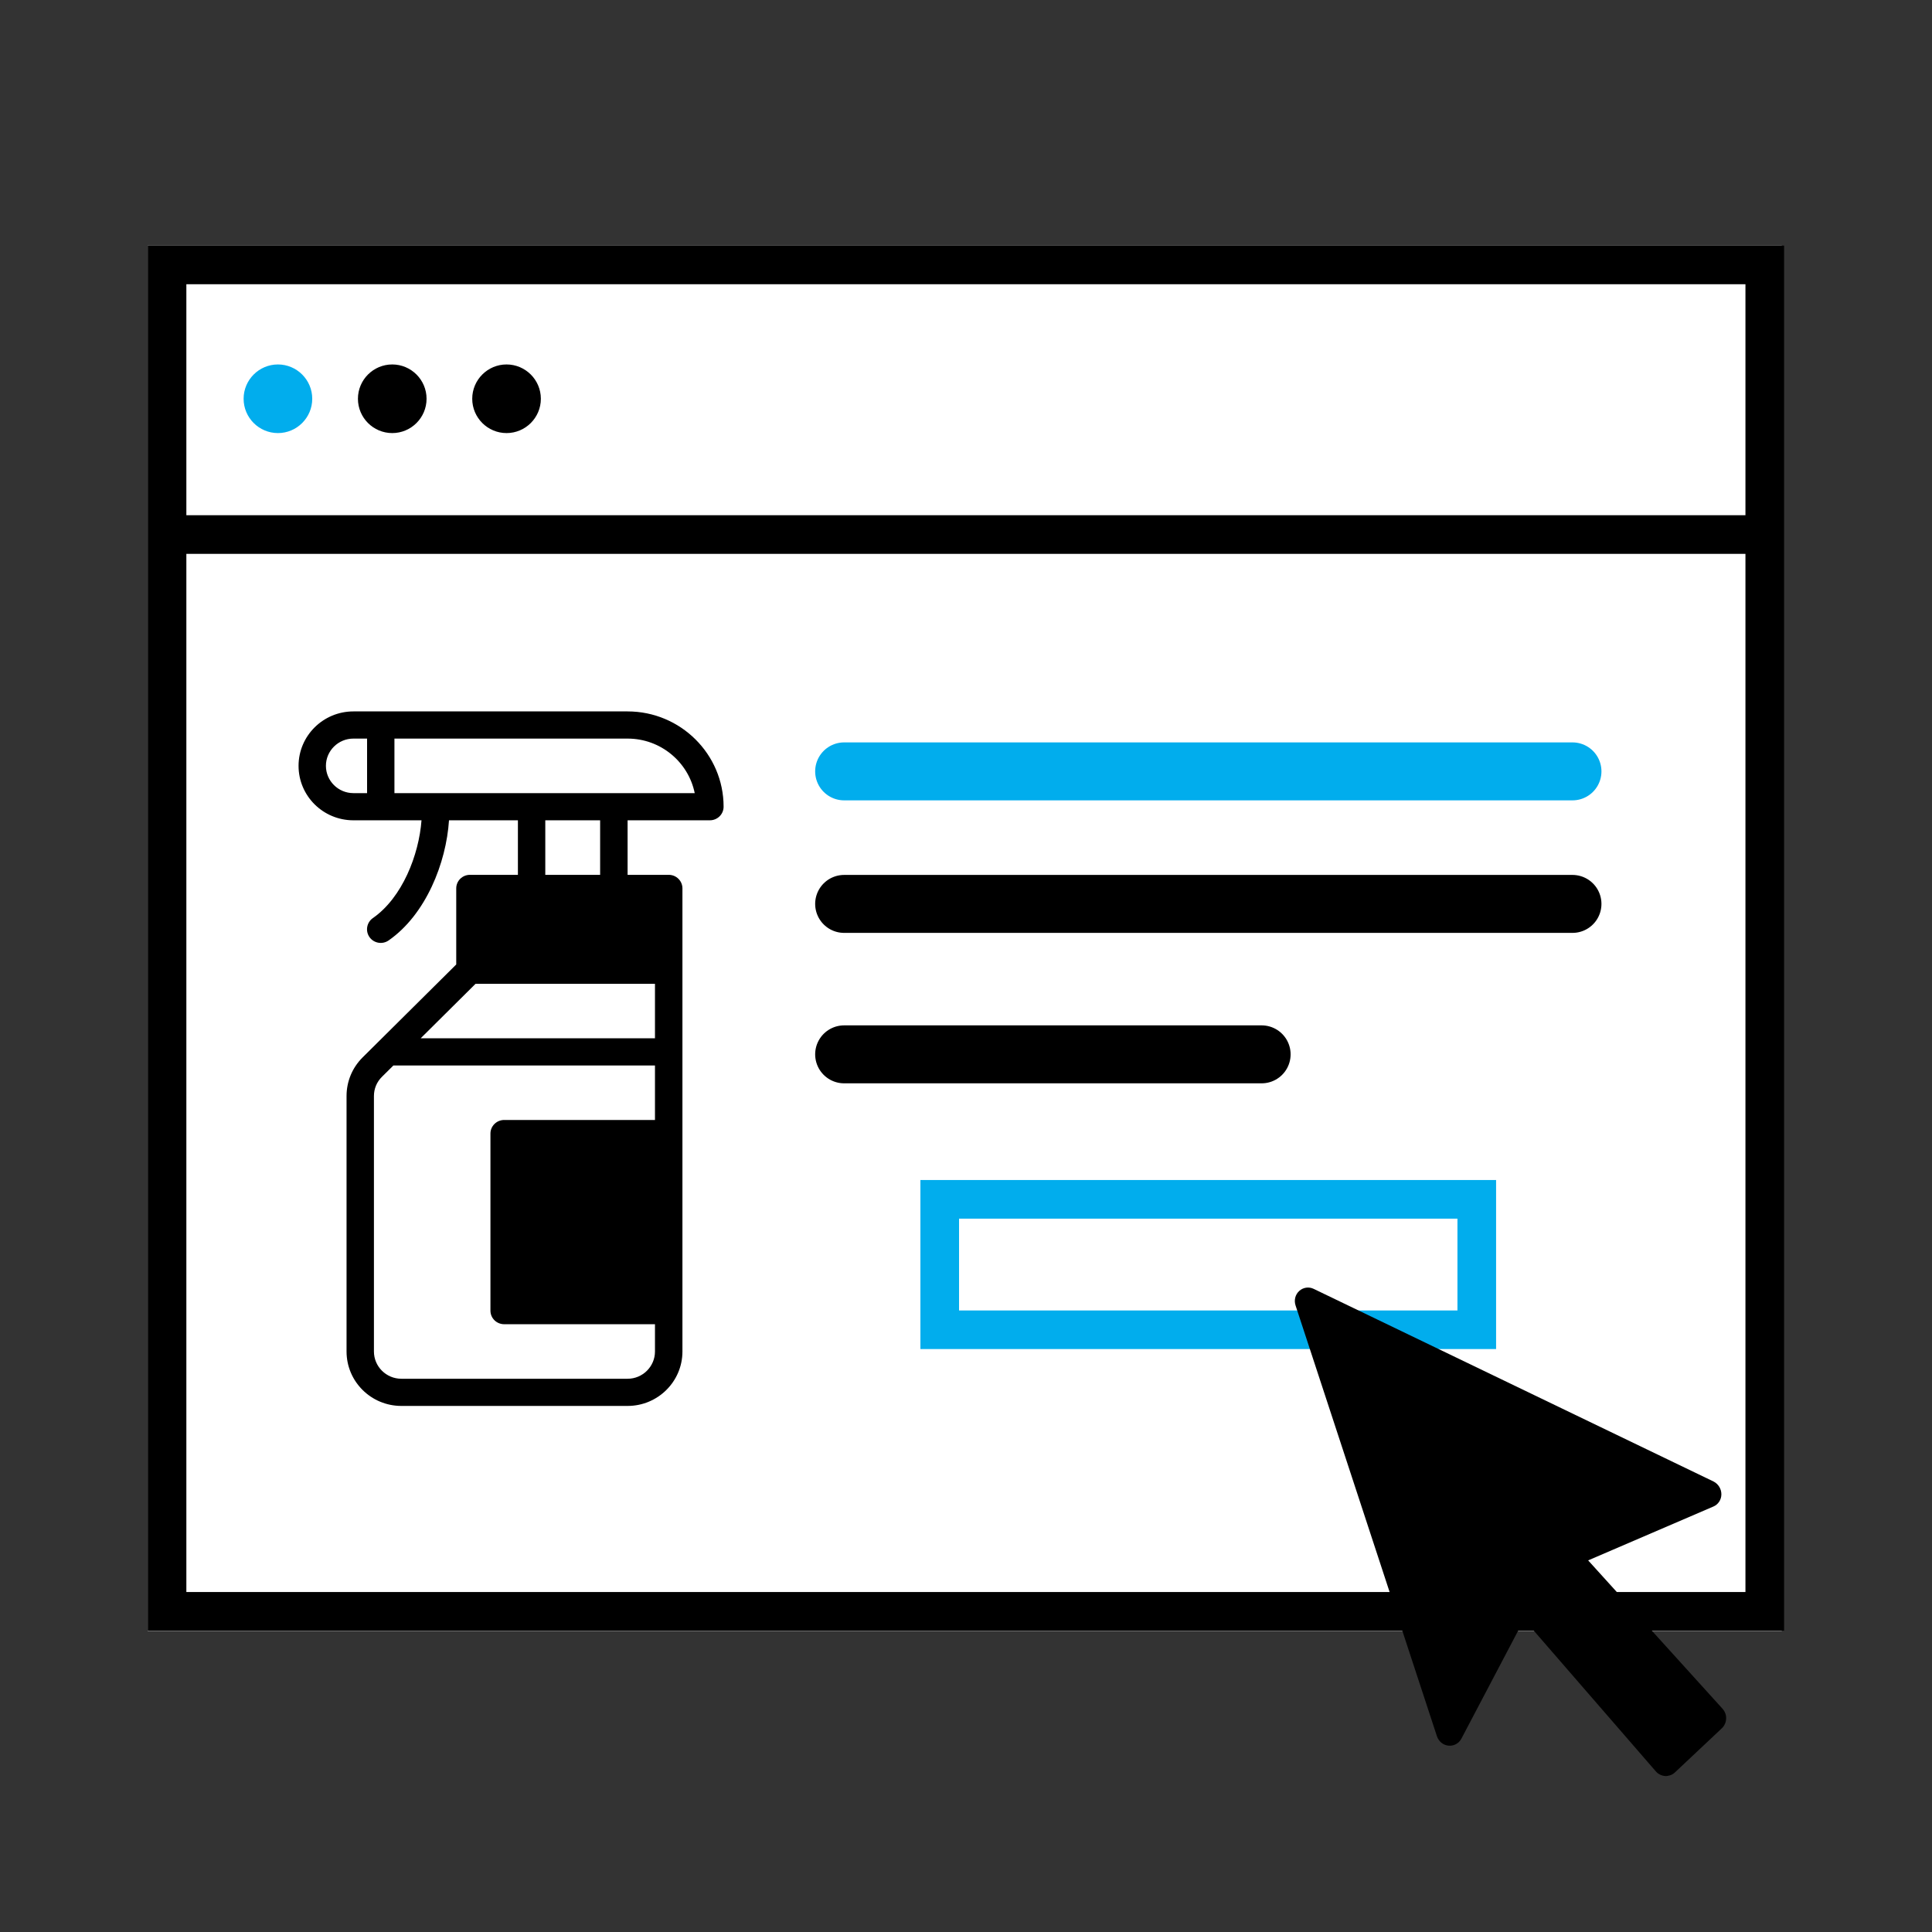 <svg xmlns="http://www.w3.org/2000/svg" xmlns:xlink="http://www.w3.org/1999/xlink" width="100" zoomAndPan="magnify" viewBox="0 0 75 75" height="100" preserveAspectRatio="xMidYMid meet" version="1.0"><rect x="0" y="0" width="75" height="75" fill="#333333" stroke="none"/><defs><clipPath id="2c51d58895"><path d="M 5.73 9.535 L 69.27 9.535 L 69.27 63.309 L 5.73 63.309 Z M 5.73 9.535 " clip-rule="nonzero"/></clipPath><clipPath id="1b1b0db407"><path d="M 5.734 9.535 L 69.258 9.535 L 69.258 63.301 L 5.734 63.301 Z M 5.734 9.535 " clip-rule="nonzero"/></clipPath><clipPath id="809bc7ae8e"><path d="M 9.457 14.148 L 12.121 14.148 L 12.121 16.812 L 9.457 16.812 Z M 9.457 14.148 " clip-rule="nonzero"/></clipPath><clipPath id="bcfb4b50b2"><path d="M 10.789 14.148 C 10.055 14.148 9.457 14.746 9.457 15.48 C 9.457 16.215 10.055 16.812 10.789 16.812 C 11.523 16.812 12.121 16.215 12.121 15.48 C 12.121 14.746 11.523 14.148 10.789 14.148 Z M 10.789 14.148 " clip-rule="nonzero"/></clipPath><clipPath id="8748f00532"><path d="M 13.895 14.148 L 16.559 14.148 L 16.559 16.812 L 13.895 16.812 Z M 13.895 14.148 " clip-rule="nonzero"/></clipPath><clipPath id="91d08c8e7d"><path d="M 15.227 14.148 C 14.492 14.148 13.895 14.746 13.895 15.48 C 13.895 16.215 14.492 16.812 15.227 16.812 C 15.961 16.812 16.559 16.215 16.559 15.48 C 16.559 14.746 15.961 14.148 15.227 14.148 Z M 15.227 14.148 " clip-rule="nonzero"/></clipPath><clipPath id="51663ff48b"><path d="M 18.332 14.148 L 20.996 14.148 L 20.996 16.812 L 18.332 16.812 Z M 18.332 14.148 " clip-rule="nonzero"/></clipPath><clipPath id="a23b73ae75"><path d="M 19.664 14.148 C 18.93 14.148 18.332 14.746 18.332 15.48 C 18.332 16.215 18.93 16.812 19.664 16.812 C 20.398 16.812 20.996 16.215 20.996 15.48 C 20.996 14.746 20.398 14.148 19.664 14.148 Z M 19.664 14.148 " clip-rule="nonzero"/></clipPath><clipPath id="0ae608e855"><path d="M 11.59 27.598 L 28.09 27.598 L 28.09 54.598 L 11.59 54.598 Z M 11.59 27.598 " clip-rule="nonzero"/></clipPath><clipPath id="41f0884d96"><path d="M 35.727 45.809 L 58.086 45.809 L 58.086 52.375 L 35.727 52.375 Z M 35.727 45.809 " clip-rule="nonzero"/></clipPath><clipPath id="729f0014b4"><path d="M 35.73 45.809 L 58.078 45.809 L 58.078 52.371 L 35.73 52.371 Z M 35.73 45.809 " clip-rule="nonzero"/></clipPath><clipPath id="6fecd9e828"><path d="M 50 49 L 68 49 L 68 69 L 50 69 Z M 50 49 " clip-rule="nonzero"/></clipPath><clipPath id="02e57ddeef"><path d="M 50.102 50.098 L 62.93 45.887 L 69.945 67.266 L 57.117 71.473 Z M 50.102 50.098 " clip-rule="nonzero"/></clipPath><clipPath id="e8c2e7eefe"><path d="M 50.102 50.098 L 62.93 45.887 L 69.945 67.266 L 57.117 71.473 Z M 50.102 50.098 " clip-rule="nonzero"/></clipPath><clipPath id="969f2881ed"><path d="M 50.102 50.098 L 62.93 45.887 L 69.945 67.266 L 57.117 71.473 Z M 50.102 50.098 " clip-rule="nonzero"/></clipPath></defs><g clip-path="url(#2c51d58895)"><path fill="#ffffff" d="M 5.73 9.535 L 69.168 9.535 L 69.168 63.309 L 5.73 63.309 Z M 5.73 9.535 " fill-opacity="1" fill-rule="nonzero"/></g><g clip-path="url(#1b1b0db407)"><path stroke-linecap="butt" transform="matrix(0.75, 0, 0, 0.75, 5.733, 9.535)" fill="none" stroke-linejoin="miter" d="M 0.002 0 L 84.7 0 L 84.7 71.688 L 0.002 71.688 Z M 0.002 0 " stroke="#000000" stroke-width="4" stroke-opacity="1" stroke-miterlimit="4"/></g><path stroke-linecap="butt" transform="matrix(0.75, 0, -0, 0.75, 6.616, 20)" fill="none" stroke-linejoin="miter" d="M 0.002 1.001 L 82.356 1.001 " stroke="#000000" stroke-width="2" stroke-opacity="1" stroke-miterlimit="4"/><g clip-path="url(#809bc7ae8e)"><g clip-path="url(#bcfb4b50b2)"><path fill="#01aded" d="M 9.457 14.148 L 12.121 14.148 L 12.121 16.812 L 9.457 16.812 Z M 9.457 14.148 " fill-opacity="1" fill-rule="nonzero"/></g></g><g clip-path="url(#8748f00532)"><g clip-path="url(#91d08c8e7d)"><path fill="#000000" d="M 13.895 14.148 L 16.559 14.148 L 16.559 16.812 L 13.895 16.812 Z M 13.895 14.148 " fill-opacity="1" fill-rule="nonzero"/></g></g><g clip-path="url(#51663ff48b)"><g clip-path="url(#a23b73ae75)"><path fill="#000000" d="M 18.332 14.148 L 20.996 14.148 L 20.996 16.812 L 18.332 16.812 Z M 18.332 14.148 " fill-opacity="1" fill-rule="nonzero"/></g></g><g clip-path="url(#0ae608e855)"><path fill="#000000" d="M 24.363 27.617 L 13.719 27.617 C 12.543 27.617 11.59 28.566 11.59 29.73 C 11.59 30.898 12.543 31.844 13.719 31.844 L 16.363 31.844 C 16.262 33.188 15.617 34.848 14.473 35.641 C 14.234 35.809 14.176 36.141 14.344 36.379 C 14.512 36.617 14.844 36.676 15.086 36.508 C 16.535 35.5 17.324 33.492 17.43 31.844 L 20.105 31.844 L 20.105 33.961 L 18.242 33.961 C 17.949 33.961 17.711 34.195 17.711 34.488 L 17.711 37.441 L 14.074 41.051 C 13.672 41.453 13.453 41.984 13.453 42.547 L 13.453 52.465 C 13.453 53.633 14.406 54.578 15.582 54.578 L 24.363 54.578 C 25.535 54.578 26.492 53.633 26.492 52.465 C 26.492 48.586 26.492 37.652 26.492 34.488 C 26.492 34.195 26.254 33.961 25.961 33.961 L 24.363 33.961 L 24.363 31.844 L 27.555 31.844 C 27.852 31.844 28.09 31.609 28.09 31.316 C 28.09 29.277 26.418 27.617 24.363 27.617 Z M 14.25 30.789 L 13.719 30.789 C 13.129 30.789 12.652 30.312 12.652 29.73 C 12.652 29.148 13.129 28.672 13.719 28.672 L 14.25 28.672 Z M 25.426 43.477 L 19.574 43.477 C 19.277 43.477 19.039 43.715 19.039 44.004 L 19.039 50.879 C 19.039 51.172 19.277 51.406 19.574 51.406 L 25.426 51.406 L 25.426 52.465 C 25.426 53.047 24.949 53.523 24.363 53.523 L 15.582 53.523 C 14.992 53.523 14.516 53.047 14.516 52.465 L 14.516 42.547 C 14.516 42.266 14.625 42 14.828 41.801 L 15.27 41.363 L 25.426 41.363 Z M 25.426 38.191 L 25.426 40.305 L 16.332 40.305 L 18.461 38.191 Z M 21.168 33.961 L 21.168 31.844 L 23.297 31.844 L 23.297 33.961 Z M 15.312 30.789 L 15.312 28.672 L 24.363 28.672 C 25.648 28.672 26.723 29.582 26.969 30.789 C 25.816 30.789 16.469 30.789 15.312 30.789 Z M 15.312 30.789 " fill-opacity="1" fill-rule="nonzero"/></g><path stroke-linecap="round" transform="matrix(0.75, 0, 0, 0.75, 31.643, 28.819)" fill="none" stroke-linejoin="miter" d="M 1.502 1.501 L 39.2 1.501 " stroke="#01aded" stroke-width="3" stroke-opacity="1" stroke-miterlimit="4"/><path stroke-linecap="round" transform="matrix(0.75, 0, 0, 0.75, 31.643, 33.966)" fill="none" stroke-linejoin="miter" d="M 1.502 1.498 L 39.2 1.498 " stroke="#000000" stroke-width="3" stroke-opacity="1" stroke-miterlimit="4"/><path stroke-linecap="round" transform="matrix(0.75, 0, 0, 0.75, 31.643, 39.803)" fill="none" stroke-linejoin="miter" d="M 1.502 1.502 L 23.111 1.502 " stroke="#000000" stroke-width="3" stroke-opacity="1" stroke-miterlimit="4"/><g clip-path="url(#41f0884d96)"><path fill="#ffffff" d="M 35.727 45.809 L 58.094 45.809 L 58.094 52.375 L 35.727 52.375 Z M 35.727 45.809 " fill-opacity="1" fill-rule="nonzero"/></g><g clip-path="url(#729f0014b4)"><path stroke-linecap="butt" transform="matrix(0.75, 0, 0, 0.75, 35.731, 45.809)" fill="none" stroke-linejoin="miter" d="M -0.001 -0 L 29.796 -0 L 29.796 8.75 L -0.001 8.75 Z M -0.001 -0 " stroke="#01aded" stroke-width="4" stroke-opacity="1" stroke-miterlimit="4"/></g><g clip-path="url(#6fecd9e828)"><g clip-path="url(#02e57ddeef)"><g clip-path="url(#e8c2e7eefe)"><g clip-path="url(#969f2881ed)"><path fill="#000000" d="M 64.828 68.918 C 64.766 68.938 64.703 68.949 64.641 68.945 C 64.5 68.934 64.371 68.871 64.277 68.762 L 59.164 62.867 L 56.73 67.496 C 56.633 67.68 56.438 67.785 56.23 67.766 C 56.023 67.746 55.848 67.602 55.781 67.398 L 50.293 50.676 C 50.227 50.473 50.281 50.254 50.438 50.113 C 50.59 49.977 50.809 49.941 51 50.035 L 66.52 57.512 C 66.703 57.605 66.824 57.797 66.824 58.008 C 66.824 58.219 66.699 58.406 66.512 58.484 L 61.652 60.574 L 66.867 66.332 C 66.961 66.438 67.016 66.574 67.008 66.715 C 67.004 66.859 66.945 66.992 66.848 67.086 L 65.016 68.809 C 64.961 68.859 64.898 68.898 64.828 68.918 Z M 64.828 68.918 " fill-opacity="1" fill-rule="nonzero"/></g></g></g></g></svg>